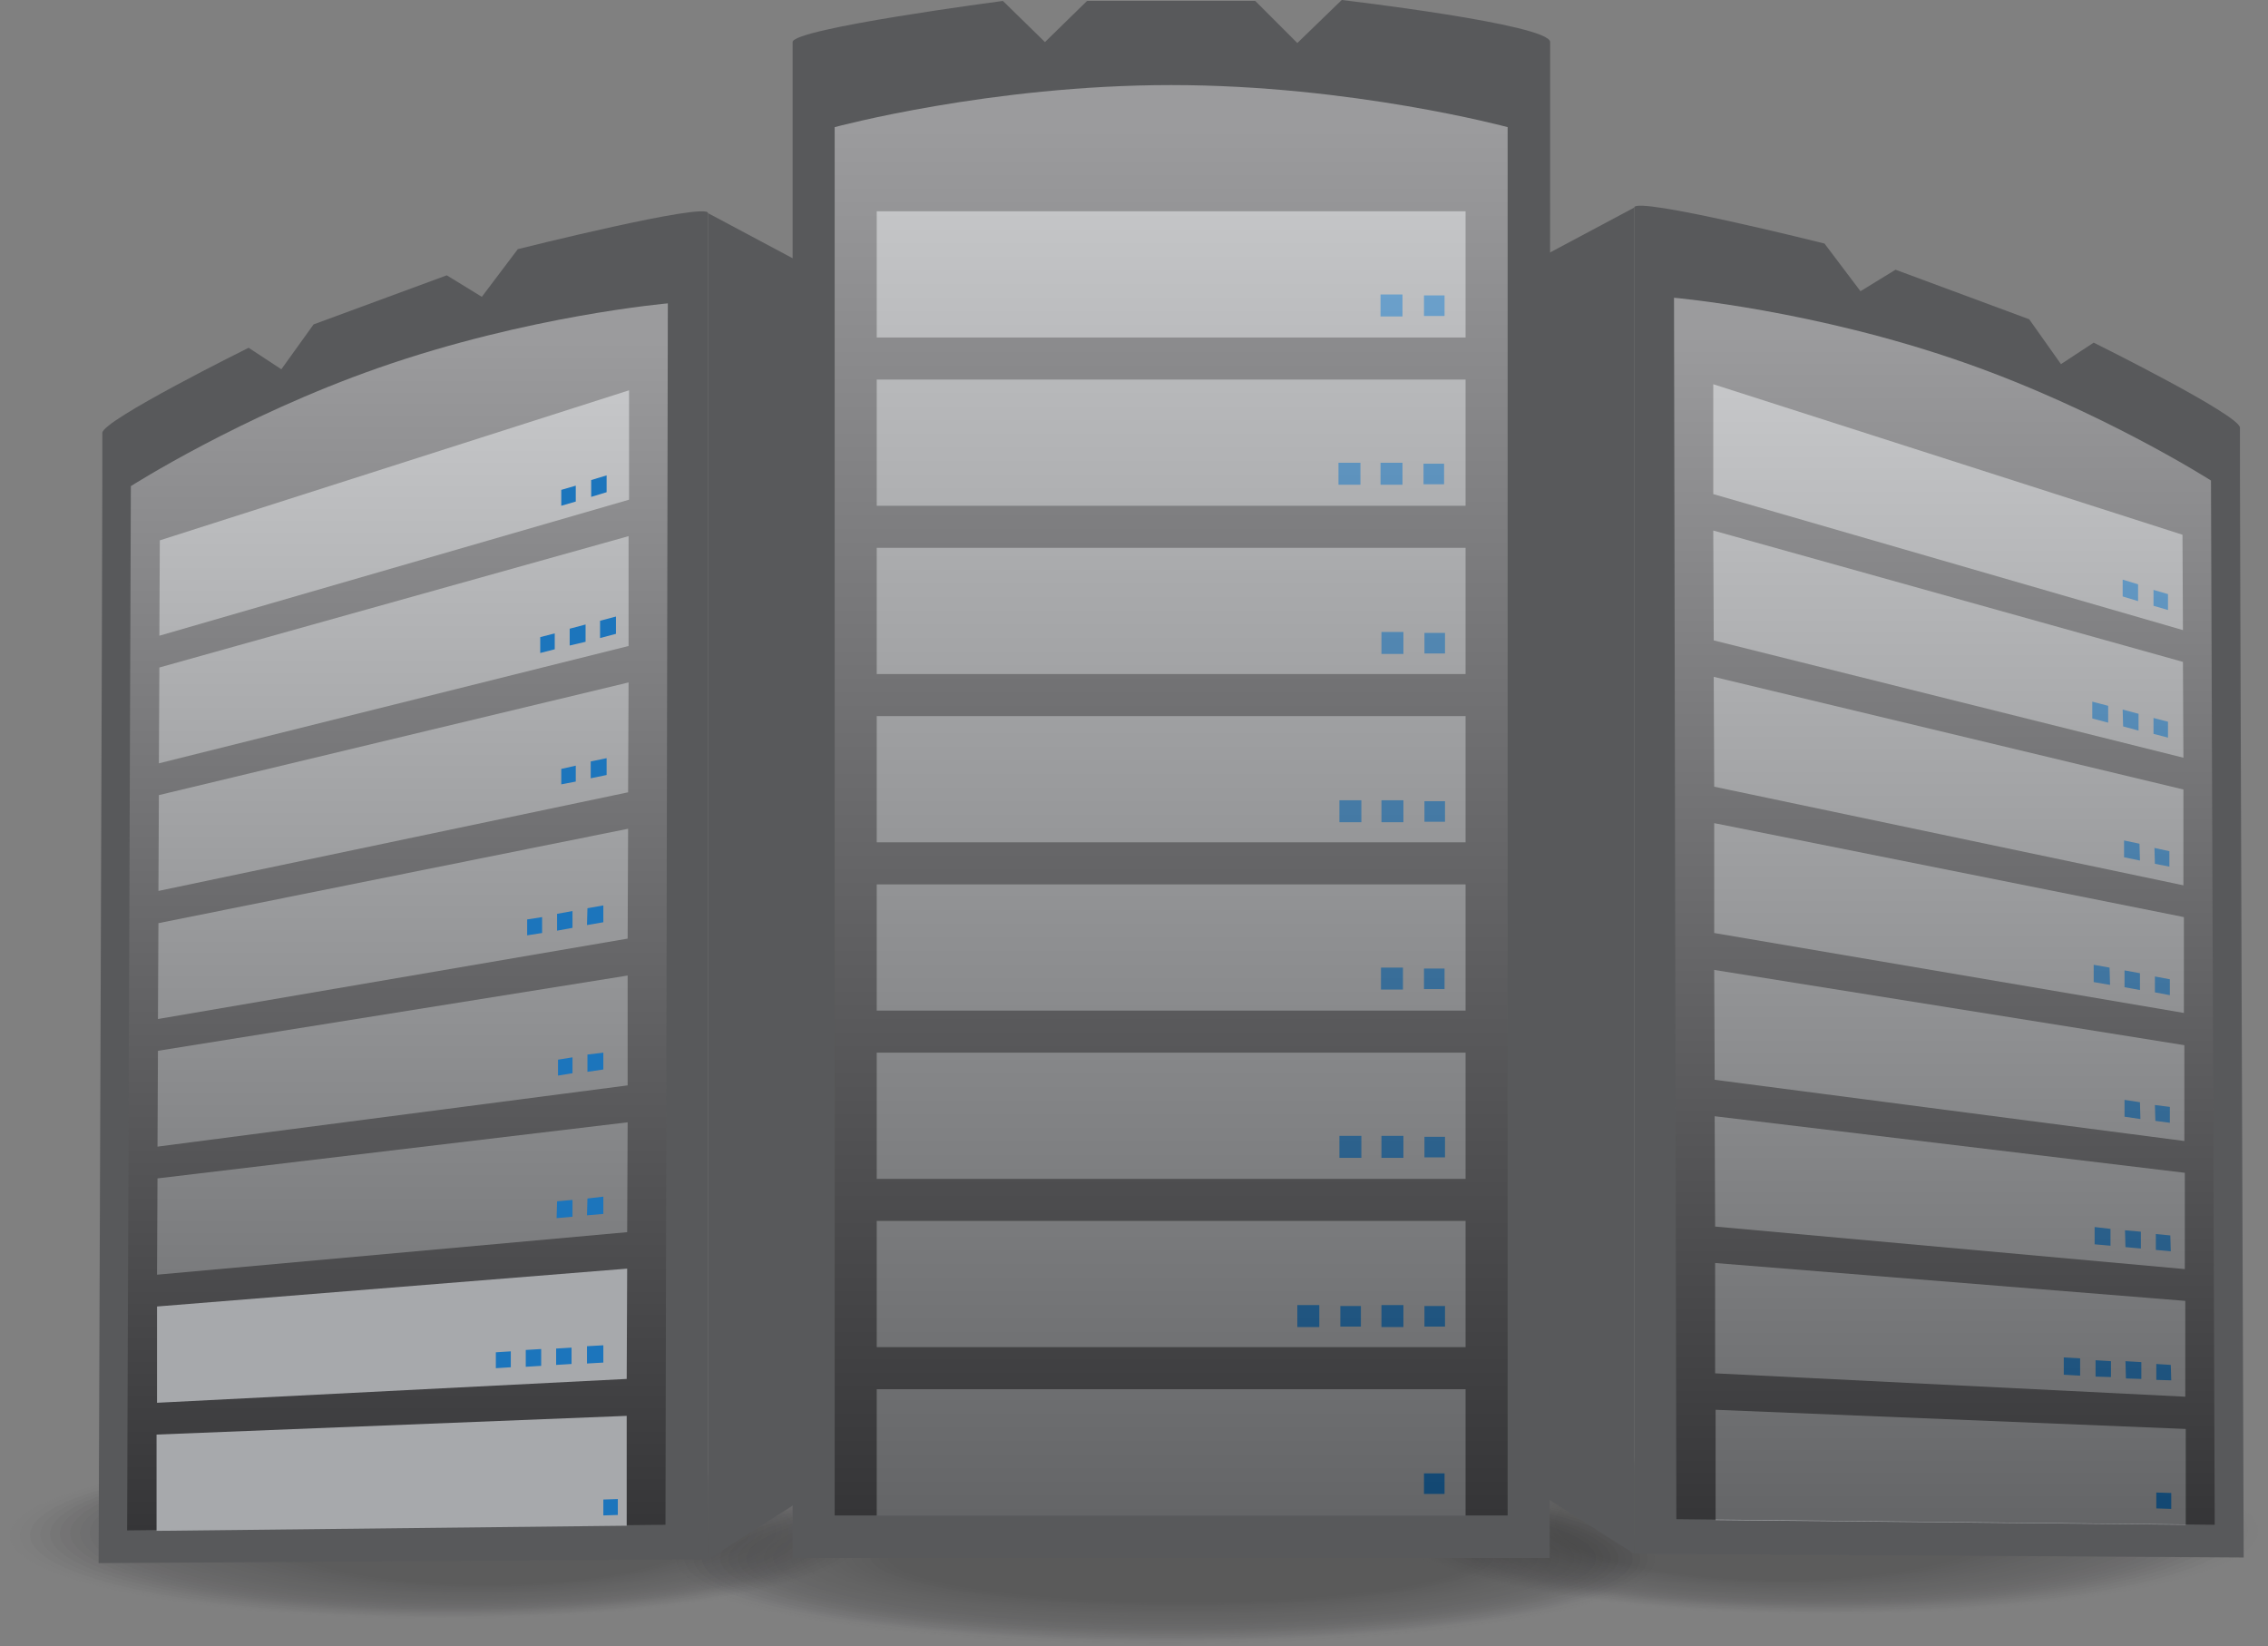 <!-- Generator: Adobe Illustrator 18.0.0, SVG Export Plug-In  -->
<svg version="1.1"
	 xmlns="http://www.w3.org/2000/svg" xmlns:xlink="http://www.w3.org/1999/xlink" xmlns:a="http://ns.adobe.com/AdobeSVGViewerExtensions/3.0/"
	 x="0px" y="0px" width="485.3px" height="352.2px" viewBox="0 0 485.3 352.2" enable-background="new 0 0 485.3 352.2"
	 xml:space="preserve">
<rect x="0" y="0" width="485.3" height="352.2" fill="#808080" stroke="none"/>
<defs>
</defs>
<g opacity="0.3">
	<ellipse opacity="0" fill="#414042" cx="249" cy="333.6" rx="108.2" ry="18.5"/>
	<ellipse opacity="3.846154e-02" fill="#403F41" cx="249.2" cy="333.6" rx="106.5" ry="18.2"/>
	<ellipse opacity="7.692308e-02" fill="#3E3E3F" cx="249.4" cy="333.6" rx="104.7" ry="17.9"/>
	<ellipse opacity="0.115" fill="#3C3C3D" cx="249.5" cy="333.5" rx="103" ry="17.5"/>
	<ellipse opacity="0.154" fill="#3B3A3C" cx="249.7" cy="333.5" rx="101.3" ry="17.2"/>
	<ellipse opacity="0.192" fill="#39383A" cx="249.8" cy="333.5" rx="99.6" ry="16.9"/>
	<ellipse opacity="0.231" fill="#373638" cx="250" cy="333.5" rx="97.8" ry="16.5"/>
	<ellipse opacity="0.269" fill="#353436" cx="250.2" cy="333.4" rx="96.1" ry="16.2"/>
	<ellipse opacity="0.308" fill="#333234" cx="250.3" cy="333.4" rx="94.4" ry="15.9"/>
	<ellipse opacity="0.346" fill="#313132" cx="250.5" cy="333.4" rx="92.6" ry="15.5"/>
	<ellipse opacity="0.385" fill="#2F2F30" cx="250.6" cy="333.4" rx="90.9" ry="15.2"/>
	<ellipse opacity="0.423" fill="#2D2C2E" cx="250.8" cy="333.3" rx="89.2" ry="14.9"/>
	<ellipse opacity="0.462" fill="#2B2A2B" cx="251" cy="333.3" rx="87.5" ry="14.5"/>
	<ellipse opacity="0.5" fill="#282829" cx="251.1" cy="333.3" rx="85.7" ry="14.2"/>
	<ellipse opacity="0.538" fill="#262627" cx="251.3" cy="333.3" rx="84" ry="13.8"/>
	<ellipse opacity="0.577" fill="#242425" cx="251.4" cy="333.2" rx="82.3" ry="13.5"/>
	<ellipse opacity="0.615" fill="#212122" cx="251.6" cy="333.2" rx="80.5" ry="13.2"/>
	<ellipse opacity="0.654" fill="#1F1F1F" cx="251.8" cy="333.2" rx="78.8" ry="12.8"/>
	<ellipse opacity="0.692" fill="#1C1C1D" cx="251.9" cy="333.2" rx="77.1" ry="12.5"/>
	<ellipse opacity="0.731" fill="#19191A" cx="252.1" cy="333.1" rx="75.4" ry="12.2"/>
	<ellipse opacity="0.769" fill="#171617" cx="252.2" cy="333.1" rx="73.6" ry="11.8"/>
	<ellipse opacity="0.808" fill="#131314" cx="252.4" cy="333.1" rx="71.9" ry="11.5"/>
	<ellipse opacity="0.846" fill="#101010" cx="252.6" cy="333.1" rx="70.2" ry="11.2"/>
	<ellipse opacity="0.885" fill="#0C0C0D" cx="252.7" cy="333" rx="68.4" ry="10.8"/>
	<ellipse opacity="0.923" fill="#080808" cx="252.9" cy="333" rx="66.7" ry="10.5"/>
	<ellipse opacity="0.962" fill="#040404" cx="253" cy="333" rx="65" ry="10.2"/>
	<ellipse cx="253.2" cy="333" rx="63.3" ry="9.8"/>
</g>
<g opacity="0.28">
	<ellipse opacity="0" fill="#414042" cx="93.8" cy="328.6" rx="93.8" ry="18"/>
	<ellipse opacity="3.846154e-02" fill="#403F41" cx="94.2" cy="328.5" rx="92.1" ry="17.8"/>
	<ellipse opacity="7.692308e-02" fill="#3E3E3F" cx="94.6" cy="328.4" rx="90.3" ry="17.6"/>
	<ellipse opacity="0.115" fill="#3C3C3D" cx="95" cy="328.4" rx="88.6" ry="17.4"/>
	<ellipse opacity="0.154" fill="#3B3A3C" cx="95.4" cy="328.3" rx="86.8" ry="17.2"/>
	<ellipse opacity="0.192" fill="#39383A" cx="95.8" cy="328.2" rx="85.1" ry="16.9"/>
	<ellipse opacity="0.231" fill="#373638" cx="96.2" cy="328.1" rx="83.4" ry="16.7"/>
	<ellipse opacity="0.269" fill="#353436" cx="96.6" cy="328" rx="81.6" ry="16.5"/>
	<ellipse opacity="0.308" fill="#333234" cx="97" cy="328" rx="79.9" ry="16.3"/>
	<ellipse opacity="0.346" fill="#313132" cx="97.4" cy="327.9" rx="78.2" ry="16.1"/>
	<ellipse opacity="0.385" fill="#2F2F30" cx="97.7" cy="327.8" rx="76.4" ry="15.9"/>
	<ellipse opacity="0.423" fill="#2D2C2E" cx="98.1" cy="327.7" rx="74.7" ry="15.7"/>
	<ellipse opacity="0.462" fill="#2B2A2B" cx="98.5" cy="327.7" rx="72.9" ry="15.5"/>
	<ellipse opacity="0.5" fill="#282829" cx="98.9" cy="327.6" rx="71.2" ry="15.2"/>
	<ellipse opacity="0.538" fill="#262627" cx="99.3" cy="327.5" rx="69.5" ry="15"/>
	<ellipse opacity="0.577" fill="#242425" cx="99.7" cy="327.4" rx="67.7" ry="14.8"/>
	<ellipse opacity="0.615" fill="#212122" cx="100.1" cy="327.4" rx="66" ry="14.6"/>
	<ellipse opacity="0.654" fill="#1F1F1F" cx="100.5" cy="327.3" rx="64.3" ry="14.4"/>
	<ellipse opacity="0.692" fill="#1C1C1D" cx="100.9" cy="327.2" rx="62.5" ry="14.2"/>
	<ellipse opacity="0.731" fill="#19191A" cx="101.3" cy="327.1" rx="60.8" ry="14"/>
	<ellipse opacity="0.769" fill="#171617" cx="101.7" cy="327" rx="59.1" ry="13.8"/>
	<ellipse opacity="0.808" fill="#131314" cx="102.1" cy="327" rx="57.3" ry="13.6"/>
	<ellipse opacity="0.846" fill="#101010" cx="102.5" cy="326.9" rx="55.6" ry="13.3"/>
	<ellipse opacity="0.885" fill="#0C0C0D" cx="102.9" cy="326.8" rx="53.8" ry="13.1"/>
	<ellipse opacity="0.923" fill="#080808" cx="103.3" cy="326.7" rx="52.1" ry="12.9"/>
	<ellipse opacity="0.962" fill="#040404" cx="103.7" cy="326.7" rx="50.4" ry="12.7"/>
	<ellipse cx="104.1" cy="326.6" rx="48.6" ry="12.5"/>
</g>
<g opacity="0.28">
	<ellipse opacity="0" fill="#414042" cx="391.5" cy="327.6" rx="93.8" ry="18"/>
	<ellipse opacity="3.846154e-02" fill="#403F41" cx="391.1" cy="327.5" rx="92.1" ry="17.8"/>
	<ellipse opacity="7.692308e-02" fill="#3E3E3F" cx="390.7" cy="327.4" rx="90.3" ry="17.6"/>
	<ellipse opacity="0.115" fill="#3C3C3D" cx="390.4" cy="327.4" rx="88.6" ry="17.4"/>
	<ellipse opacity="0.154" fill="#3B3A3C" cx="390" cy="327.3" rx="86.8" ry="17.2"/>
	<ellipse opacity="0.192" fill="#39383A" cx="389.6" cy="327.2" rx="85.1" ry="16.9"/>
	<ellipse opacity="0.231" fill="#373638" cx="389.2" cy="327.1" rx="83.4" ry="16.7"/>
	<ellipse opacity="0.269" fill="#353436" cx="388.8" cy="327" rx="81.6" ry="16.5"/>
	<ellipse opacity="0.308" fill="#333234" cx="388.4" cy="327" rx="79.9" ry="16.3"/>
	<ellipse opacity="0.346" fill="#313132" cx="388" cy="326.9" rx="78.2" ry="16.1"/>
	<ellipse opacity="0.385" fill="#2F2F30" cx="387.6" cy="326.8" rx="76.4" ry="15.9"/>
	<ellipse opacity="0.423" fill="#2D2C2E" cx="387.2" cy="326.7" rx="74.7" ry="15.7"/>
	<ellipse opacity="0.462" fill="#2B2A2B" cx="386.8" cy="326.7" rx="72.9" ry="15.5"/>
	<ellipse opacity="0.5" fill="#282829" cx="386.4" cy="326.6" rx="71.2" ry="15.2"/>
	<ellipse opacity="0.538" fill="#262627" cx="386" cy="326.5" rx="69.5" ry="15"/>
	<ellipse opacity="0.577" fill="#242425" cx="385.6" cy="326.4" rx="67.7" ry="14.8"/>
	<ellipse opacity="0.615" fill="#212122" cx="385.2" cy="326.4" rx="66" ry="14.6"/>
	<ellipse opacity="0.654" fill="#1F1F1F" cx="384.8" cy="326.3" rx="64.3" ry="14.4"/>
	<ellipse opacity="0.692" fill="#1C1C1D" cx="384.4" cy="326.2" rx="62.5" ry="14.2"/>
	<ellipse opacity="0.731" fill="#19191A" cx="384" cy="326.1" rx="60.8" ry="14"/>
	<ellipse opacity="0.769" fill="#171617" cx="383.6" cy="326" rx="59.1" ry="13.8"/>
	<ellipse opacity="0.808" fill="#131314" cx="383.2" cy="326" rx="57.3" ry="13.6"/>
	<ellipse opacity="0.846" fill="#101010" cx="382.8" cy="325.9" rx="55.6" ry="13.3"/>
	<ellipse opacity="0.885" fill="#0C0C0D" cx="382.5" cy="325.8" rx="53.8" ry="13.1"/>
	<ellipse opacity="0.923" fill="#080808" cx="382.1" cy="325.7" rx="52.1" ry="12.9"/>
	<ellipse opacity="0.962" fill="#040404" cx="381.7" cy="325.7" rx="50.4" ry="12.7"/>
	<ellipse cx="381.3" cy="325.6" rx="48.6" ry="12.5"/>
</g>
<g>
	<g>
		<path fill="#58595B" d="M480.1,333.2l-130.4-0.8c0,0,0-285.5,0-288c0-2.5,40.7,7.7,40.7,7.7l7.7,10.2l7.5-4.6l28.6,10.6l6.8,9.6
			l7-4.6c0,0,31.3,15.5,31.3,18.2C479.2,94.1,480.1,333.2,480.1,333.2z"/>
		<polygon fill="#A7A9AC" points="467.1,134.8 366.6,105.7 366.6,82.2 467,114.4 		"/>
		<polygon fill="#A7A9AC" points="467.2,162.1 366.7,137 366.6,113.5 467.1,141.6 		"/>
		<polygon fill="#A7A9AC" points="467.2,189.4 366.8,168.3 366.7,144.8 467.2,168.9 		"/>
		<polygon fill="#A7A9AC" points="467.3,216.7 366.8,199.6 366.8,176.1 467.3,196.2 		"/>
		<polygon fill="#A7A9AC" points="467.4,244.1 366.9,231 366.8,207.5 467.4,223.6 		"/>
		<polygon fill="#A7A9AC" points="467.5,271.5 367,262.4 366.9,238.8 467.5,250.9 		"/>
		<polygon fill="#A7A9AC" points="467.6,298.8 367,293.8 367,270.2 467.6,278.3 		"/>
		<polygon fill="#A7A9AC" points="467.7,326.2 367.1,325.2 367.1,301.6 467.7,305.7 		"/>
		<polygon fill="#1C75BC" points="457.5,128.6 454.2,127.6 454.2,124 457.5,125 		"/>
		<polygon fill="#1C75BC" points="463.9,130.5 460.8,129.6 460.8,126.2 463.9,127.1 		"/>
		<polygon fill="#1C75BC" points="457.6,156.3 454.3,155.4 454.2,151.8 457.6,152.7 		"/>
		<polygon fill="#1C75BC" points="463.9,157.8 460.8,157 460.8,153.6 463.9,154.4 		"/>
		<polygon fill="#1C75BC" points="457.9,184.1 454.5,183.4 454.5,179.8 457.8,180.5 		"/>
		<polygon fill="#1C75BC" points="464.2,185.4 461.1,184.8 461,181.4 464.2,182.1 		"/>
		<polygon fill="#1C75BC" points="451.1,154.6 447.7,153.7 447.7,150.1 451.1,151 		"/>
		<polygon fill="#1C75BC" points="457.9,211.8 454.6,211.2 454.6,207.6 457.9,208.2 		"/>
		<polygon fill="#1C75BC" points="464.3,212.9 461.1,212.3 461.1,208.9 464.3,209.5 		"/>
		<polygon fill="#1C75BC" points="451.5,210.7 448,210.1 448,206.4 451.4,207 		"/>
		<polygon fill="#1C75BC" points="458.1,267.1 454.8,266.8 454.7,263.2 458.1,263.5 		"/>
		<polygon fill="#1C75BC" points="464.5,267.7 461.3,267.4 461.3,264 464.4,264.3 		"/>
		<polygon fill="#1C75BC" points="451.6,266.5 448.2,266.2 448.2,262.5 451.6,262.9 		"/>
		<polygon fill="#1C75BC" points="458,239.4 454.6,238.9 454.6,235.3 457.9,235.8 		"/>
		<polygon fill="#1C75BC" points="464.3,240.2 461.2,239.8 461.1,236.4 464.3,236.8 		"/>
		<polygon fill="#1C75BC" points="458.2,295 454.9,294.9 454.8,291.2 458.2,291.4 		"/>
		<polygon fill="#1C75BC" points="464.6,295.3 461.4,295.2 461.4,291.8 464.5,292 		"/>
		<polygon fill="#1C75BC" points="445.1,294.3 441.6,294.1 441.6,290.4 445.1,290.6 		"/>
		<polygon fill="#1C75BC" points="451.7,294.6 448.4,294.5 448.4,291 451.7,291.2 		"/>
		<polygon fill="#1C75BC" points="464.6,322.8 461.4,322.7 461.4,319.3 464.6,319.4 		"/>
		
			<linearGradient id="SVGID_1_" gradientUnits="userSpaceOnUse" x1="415.767" y1="71.52" x2="415.767" y2="326.363" gradientTransform="matrix(1 0 1.835372e-03 1 -4.568837e-02 0)">
			<stop  offset="0" style="stop-color:#FFFFFF"/>
			<stop  offset="1" style="stop-color:#000000"/>
		</linearGradient>
		<path opacity="0.4" fill="url(#SVGID_1_)" d="M473.1,102.8c0,0-23.5-15-53-25.3c-32-11.2-61.9-13.8-61.9-13.8l0.5,261.3l115.2,1.2
			L473.1,102.8z"/>
	</g>
	<polygon fill="#58595B" points="299.6,71.1 349.7,44.4 349.7,332.4 299.6,300.6 	"/>
</g>
<g>
	<path fill="#58595B" d="M21.1,334.4l130.4-0.8c0,0,0-285.5,0-288c0-2.5-40.7,7.7-40.7,7.7l-7.7,10.2l-7.5-4.6L67.1,69.4L60.2,79
		l-7-4.6c0,0-31.3,15.5-31.3,18.2C22,95.4,21.1,334.4,21.1,334.4z"/>
	<polygon fill="#A7A9AC" points="34.1,136 134.6,106.9 134.6,83.5 34.2,115.6 	"/>
	<polygon fill="#A7A9AC" points="34,163.3 134.5,138.2 134.5,114.7 34.1,142.8 	"/>
	<polygon fill="#A7A9AC" points="33.9,190.6 134.4,169.5 134.5,146 34,170.1 	"/>
	<polygon fill="#A7A9AC" points="33.8,218 134.3,200.8 134.4,177.3 33.9,197.5 	"/>
	<polygon fill="#A7A9AC" points="33.7,245.3 134.3,232.2 134.3,208.7 33.8,224.8 	"/>
	<polygon fill="#A7A9AC" points="33.6,272.7 134.2,263.6 134.3,240.1 33.7,252.1 	"/>
	
		<linearGradient id="SVGID_2_" gradientUnits="userSpaceOnUse" x1="138.45" y1="72.734" x2="138.45" y2="327.576" gradientTransform="matrix(-1 0 -1.835372e-03 1 223.909 0)">
		<stop  offset="0" style="stop-color:#FFFFFF"/>
		<stop  offset="1" style="stop-color:#000000"/>
	</linearGradient>
	<path opacity="0.4" fill="url(#SVGID_2_)" d="M28,104c0,0,23.5-15,53-25.3c32-11.2,61.9-13.8,61.9-13.8l-0.5,261.3l-115.2,1.2
		L28,104z"/>
	<polygon fill="#A7A9AC" points="33.6,300.1 134.1,295 134.2,271.4 33.6,279.5 	"/>
	<polygon fill="#A7A9AC" points="33.5,327.5 134.1,326.4 134.1,302.9 33.5,306.9 	"/>
	<polygon fill="#1C75BC" points="126.5,106.3 129.8,105.3 129.8,101.7 126.5,102.7 	"/>
	<polygon fill="#1C75BC" points="120.1,108.2 123.2,107.3 123.2,103.9 120.1,104.8 	"/>
	<polygon fill="#1C75BC" points="121.9,138.1 125.3,137.3 125.3,133.6 121.9,134.5 	"/>
	<polygon fill="#1C75BC" points="115.6,139.7 118.7,138.9 118.7,135.5 115.6,136.3 	"/>
	<polygon fill="#1C75BC" points="126.4,166.5 129.8,165.8 129.8,162.2 126.4,162.9 	"/>
	<polygon fill="#1C75BC" points="120.1,167.8 123.2,167.2 123.2,163.8 120.1,164.5 	"/>
	<polygon fill="#1C75BC" points="128.4,136.5 131.8,135.6 131.8,131.9 128.4,132.8 	"/>
	<polygon fill="#1C75BC" points="119.2,199.1 122.5,198.5 122.5,194.9 119.2,195.5 	"/>
	<polygon fill="#1C75BC" points="112.8,200.1 116,199.6 116,196.2 112.8,196.7 	"/>
	<polygon fill="#1C75BC" points="125.6,197.9 129.1,197.3 129.1,193.7 125.7,194.3 	"/>
	<polygon fill="#1C75BC" points="119.1,260.6 122.5,260.3 122.5,256.7 119.2,257 	"/>
	<polygon fill="#1C75BC" points="125.6,260 129.1,259.7 129.1,256 125.7,256.4 	"/>
	<polygon fill="#1C75BC" points="125.7,229.3 129.1,228.8 129.1,225.2 125.7,225.6 	"/>
	<polygon fill="#1C75BC" points="119.4,230.1 122.5,229.6 122.5,226.2 119.4,226.7 	"/>
	<polygon fill="#1C75BC" points="112.5,292.4 115.8,292.2 115.8,288.6 112.5,288.8 	"/>
	<polygon fill="#1C75BC" points="106.1,292.7 109.3,292.5 109.3,289.1 106.1,289.3 	"/>
	<polygon fill="#1C75BC" points="125.6,291.7 129.1,291.5 129.1,287.8 125.6,288 	"/>
	<polygon fill="#1C75BC" points="119,292 122.3,291.8 122.3,288.3 119,288.5 	"/>
	<polygon fill="#1C75BC" points="129.1,324.2 132.2,324.1 132.2,320.7 129.1,320.8 	"/>
	<polygon fill="#58595B" points="201.6,72.3 151.5,45.6 151.5,333.6 201.6,301.8 	"/>
</g>
<g>
	<path fill="#58595B" d="M331.6,333.3H169.6c0,0,0-321.4,0-324.3s45-8.8,45-8.8l9,8.8l9-8.8h36l9,9l9.5-9.2c0,0,44.6,5.2,44.6,9
		S331.6,333.3,331.6,333.3z"/>
	<rect x="187.6" y="45.2" fill="#A7A9AC" width="126" height="27"/>
	<rect x="187.6" y="81.2" fill="#A7A9AC" width="126" height="27"/>
	<rect x="187.6" y="117.2" fill="#A7A9AC" width="126" height="27"/>
	<rect x="187.6" y="153.2" fill="#A7A9AC" width="126" height="27"/>
	<rect x="187.6" y="189.2" fill="#A7A9AC" width="126" height="27"/>
	<rect x="187.6" y="225.2" fill="#A7A9AC" width="126" height="27"/>
	<rect x="187.6" y="261.2" fill="#A7A9AC" width="126" height="27"/>
	<rect x="187.6" y="297.2" fill="#A7A9AC" width="126" height="27"/>
	<rect x="295.4" y="63" fill="#1C75BC" width="4.7" height="4.7"/>
	<rect x="304.7" y="63.2" fill="#1C75BC" width="4.4" height="4.4"/>
	<rect x="295.4" y="99" fill="#1C75BC" width="4.7" height="4.7"/>
	<rect x="304.6" y="99.2" fill="#1C75BC" width="4.4" height="4.4"/>
	<rect x="295.6" y="135.2" fill="#1C75BC" width="4.7" height="4.7"/>
	<rect x="304.8" y="135.4" fill="#1C75BC" width="4.4" height="4.4"/>
	<rect x="286.4" y="99" fill="#1C75BC" width="4.7" height="4.7"/>
	<rect x="295.6" y="171.2" fill="#1C75BC" width="4.7" height="4.7"/>
	<rect x="304.8" y="171.4" fill="#1C75BC" width="4.4" height="4.4"/>
	<rect x="286.6" y="171.2" fill="#1C75BC" width="4.7" height="4.7"/>
	<rect x="295.6" y="243" fill="#1C75BC" width="4.7" height="4.7"/>
	<rect x="304.8" y="243.2" fill="#1C75BC" width="4.4" height="4.4"/>
	<rect x="286.6" y="243" fill="#1C75BC" width="4.7" height="4.7"/>
	<rect x="295.5" y="207" fill="#1C75BC" width="4.7" height="4.7"/>
	<rect x="304.7" y="207.2" fill="#1C75BC" width="4.4" height="4.4"/>
	<rect x="295.6" y="279.2" fill="#1C75BC" width="4.7" height="4.7"/>
	<rect x="304.8" y="279.4" fill="#1C75BC" width="4.4" height="4.4"/>
	<rect x="277.6" y="279.2" fill="#1C75BC" width="4.7" height="4.7"/>
	<rect x="286.8" y="279.4" fill="#1C75BC" width="4.4" height="4.4"/>
	<rect x="304.7" y="315.2" fill="#1C75BC" width="4.4" height="4.4"/>
	<linearGradient id="SVGID_3_" gradientUnits="userSpaceOnUse" x1="250.589" y1="27.175" x2="250.589" y2="324.236">
		<stop  offset="0" style="stop-color:#FFFFFF"/>
		<stop  offset="1" style="stop-color:#000000"/>
	</linearGradient>
	<path opacity="0.4" fill="url(#SVGID_3_)" d="M322.6,27.2c0,0-33.3-9-72-9s-72,9-72,9v297h144V27.2z"/>
</g>
</svg>
